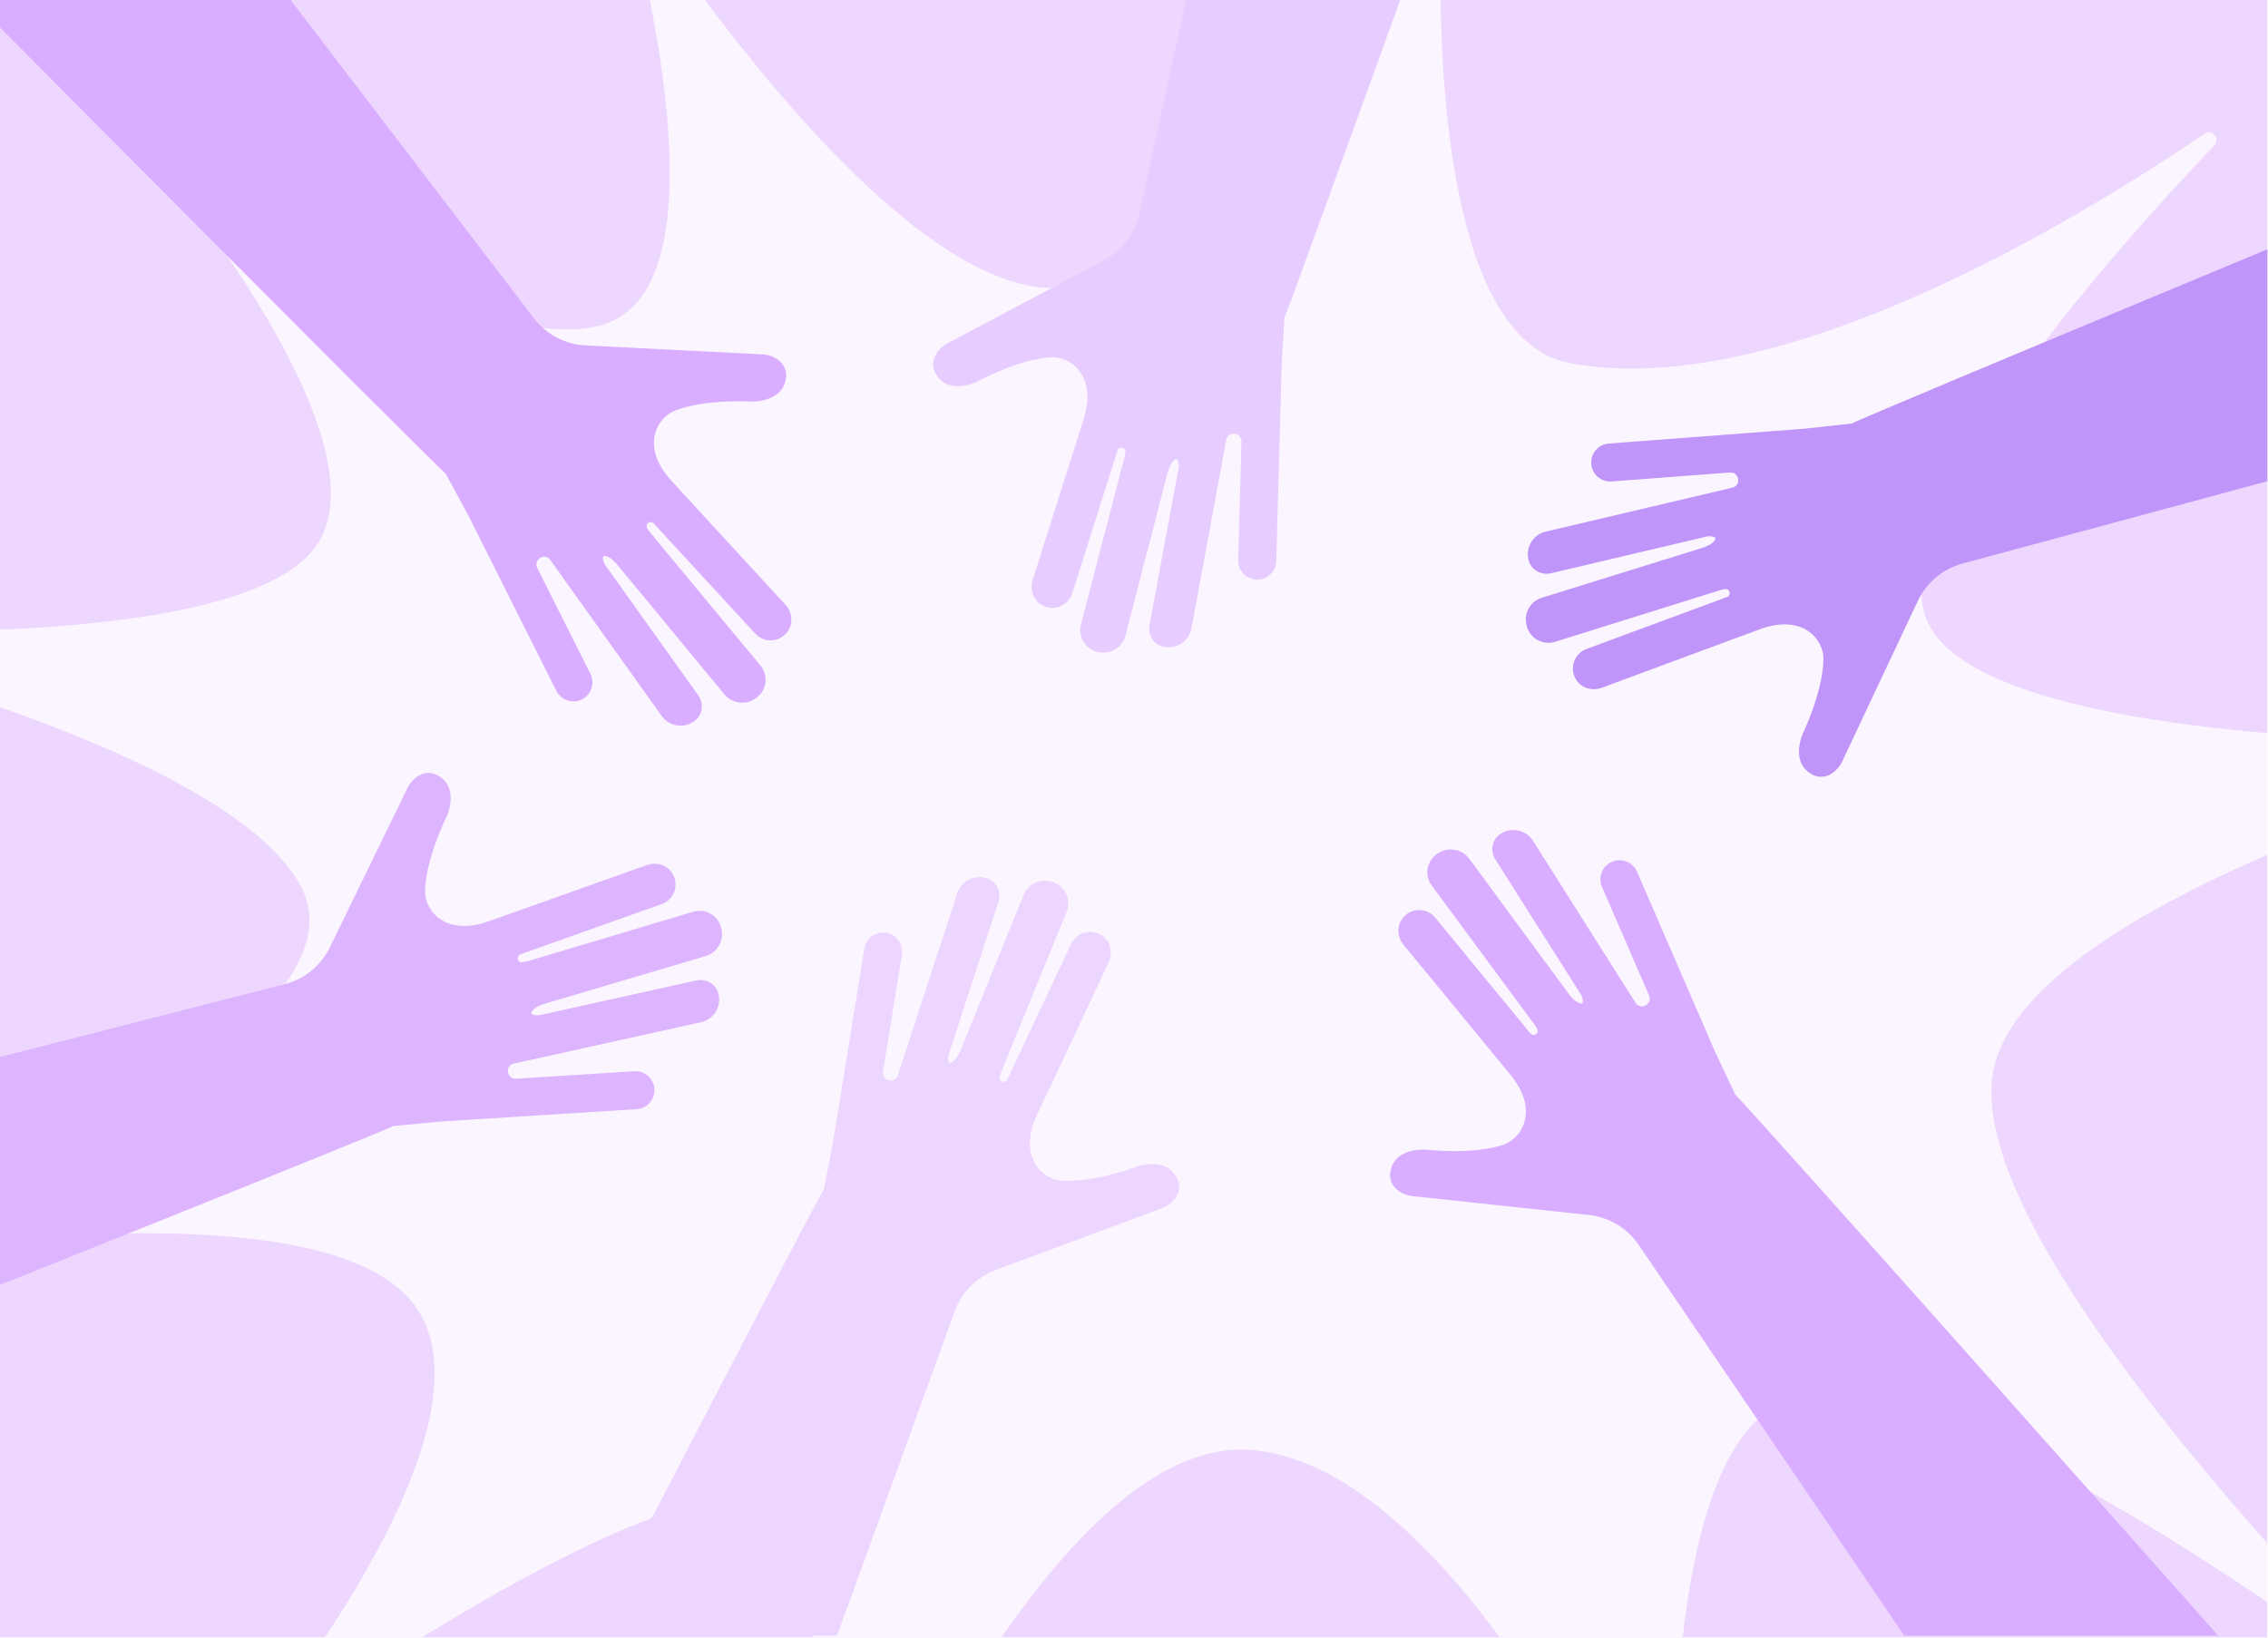 <?xml version="1.0" encoding="UTF-8"?><svg id="Capa_1" xmlns="http://www.w3.org/2000/svg" xmlns:xlink="http://www.w3.org/1999/xlink" viewBox="0 0 180 130"><defs><style>.cls-1,.cls-2{fill:none;}.cls-3{clip-path:url(#clippath);}.cls-4{fill:#ecd5ff;}.cls-5{fill:#e7ccff;}.cls-6{fill:#ffecc6;}.cls-7{fill:#c095f9;}.cls-8{fill:#d9adff;}.cls-9{fill:#ddb5ff;}.cls-2{stroke:#ffdfa0;stroke-dasharray:0 5;stroke-miterlimit:10;}.cls-10{clip-path:url(#clippath-1);}.cls-11{clip-path:url(#clippath-2);}.cls-12{fill:#80f;opacity:.33;}.cls-13{opacity:.39;}.cls-14{opacity:.48;}.cls-15{opacity:.72;}.cls-16{fill:#f6ebff;filter:url(#drop-shadow-1);}</style><clipPath id="clippath"><rect class="cls-1" x="-.05" width="180" height="130.22"/></clipPath><filter id="drop-shadow-1" filterUnits="userSpaceOnUse"><feOffset dx="5" dy="-2"/><feGaussianBlur result="blur" stdDeviation="5"/><feFlood flood-color="#d9adff" flood-opacity=".35"/><feComposite in2="blur" operator="in"/><feComposite in="SourceGraphic"/></filter><clipPath id="clippath-1"><rect class="cls-1" x="24.08" y="-56.78" width="130.58" height="242.69" transform="translate(153.94 -24.81) rotate(90)"/></clipPath><clipPath id="clippath-2"><rect class="cls-1" x="82.95" y="-191.16" width="180" height="130"/></clipPath></defs><g class="cls-3"><g class="cls-14"><g><rect class="cls-12" x="-1" y="-.5" width="182" height="131"/><path class="cls-16" d="m128.13,155.14c.08.37-.44.55-.6.2-4.34-9.39-18.4-37.21-33.33-38.24-14.64-1.01-29.44,30.86-34.42,42.71-.27.65-1.25.39-1.17-.31,1.24-10.75,3.42-36.49-3.89-38.31-7.4-1.84-29.36,12.52-37.9,18.37-.57.39-1.25-.33-.82-.88,5.63-7.34,17.88-25.04,11.88-33.09-6-8.05-30.68-5.64-41.16-4.2-.7.1-.98-.88-.33-1.16,10.84-4.83,37.58-17.92,32.55-27.74-4.68-9.15-28.73-16.3-40.64-19.35-.71-.18-.56-1.23.17-1.2,11.92.49,35.67.55,41.33-6.22S13.26,21.93,7.25,14.6c-.45-.54.22-1.29.81-.9,8.04,5.37,26.66,16.85,34.99,14.01,8.51-2.9,4.3-23.28,2.14-31.77-.17-.66.71-1.06,1.09-.5,5.65,8.35,21.52,30.13,32.87,29.41,11.72-.74,25.03-22,29.1-28.98.32-.55,1.15-.31,1.13.33-.26,8.05-.2,32.71,10.26,34.64,16.38,3.03,39.66-10.99,50.32-18.22.6-.41,1.29.4.78.93-8.62,9.03-25.25,27.89-23.06,36.95,2.75,11.35,47.23,10.59,53.06,10.44.08,0,.09.11.01.13,0,0-45.11,11.46-47.58,26.11-1.97,11.69,20.22,36.07,30.55,46.81.48.5-.18,1.26-.74.85-11.62-8.47-37.15-25.81-46.66-21.4-10.83,5.01-8.2,41.71-8.2,41.71Z"/></g></g><g class="cls-10"><g><path class="cls-5" d="m101.89-35.48l-11.47,52.45c-.35,1.58-1.37,2.93-2.8,3.69l-12.52,6.65c-.88.55-1.35,1.53-.8,2.42.81,1.3,2.3.98,3.2.59,0,0,3.24-1.78,5.87-1.96,1.53-.11,3.72,1.41,2.64,4.89l-4.05,12.79c-.24.76.05,1.63.76,2.01.95.51,2.07.02,2.38-.95l3.59-11.34c.12-.37.66-.26.63.12-.01.14-.04.31-.1.51l-3.43,13.18c-.25.95.32,1.92,1.27,2.17h.04c.99.27,1.98-.32,2.23-1.3.94-3.68,3.43-13.27,3.39-13.12-.05.19.13-.36.24-.52.17-.23.57-.76.6.25l-2.33,12.59c-.14.75.31,1.5,1.05,1.69,1.05.27,2.09-.4,2.28-1.45.77-4.16,2.59-14.03,2.59-14.03l.18-.97s0,0,0-.02c.2-.68,1.22-.52,1.2.2l-.26,9.4c-.02.83.63,1.53,1.47,1.55h0c.83.02,1.53-.63,1.55-1.47l.43-15.58.22-3.78c.35-.49,19.65-54.29,19.65-54.29,1.88-5.27-1.04-11.04-6.4-12.65h0c-5.29-1.58-11.3-.53-13.33,6.27Z"/><path class="cls-4" d="m57.46,154.57l18.31-50.47c.55-1.52,1.75-2.73,3.27-3.29l13.29-4.94c.95-.43,1.54-1.34,1.11-2.29-.63-1.39-2.15-1.27-3.1-1.01,0,0-3.45,1.33-6.08,1.16-1.53-.1-3.5-1.88-1.97-5.2l5.7-12.14c.34-.72.16-1.62-.49-2.09-.87-.63-2.05-.3-2.49.63l-5.06,10.77c-.16.35-.69.17-.61-.21.03-.13.08-.3.16-.49l5.15-12.61c.37-.91-.07-1.95-.98-2.32l-.04-.02c-.94-.38-2.01.07-2.39,1-1.42,3.52-5.16,12.7-5.1,12.56.07-.18-.17.35-.31.48-.2.2-.67.68-.56-.32l3.97-12.18c.24-.72-.11-1.53-.81-1.82-1-.41-2.13.12-2.46,1.14-1.31,4.02-4.42,13.56-4.42,13.56l-.3.93s0,0,0,.02c-.29.65-1.28.35-1.17-.36l1.5-9.28c.13-.82-.43-1.6-1.25-1.73h0c-.82-.13-1.6.43-1.73,1.25l-2.49,15.39-.72,3.72c-.41.44-26.66,51.21-26.66,51.21-2.56,4.98-.43,11.08,4.68,13.38h0c5.04,2.27,11.13,2.02,14.04-4.45Z"/><path class="cls-7" d="m207.58,30.74l-51.83,14c-1.56.42-2.86,1.51-3.55,2.98l-6.04,12.83c-.51.91-1.46,1.42-2.37.92-1.33-.75-1.09-2.25-.74-3.17,0,0,1.62-3.32,1.67-5.96.03-1.53-1.58-3.64-5.02-2.4l-12.58,4.66c-.75.28-1.63.03-2.04-.66-.56-.92-.12-2.07.83-2.42l11.16-4.13c.36-.13.23-.67-.15-.63-.14.02-.3.06-.5.12l-13,4.07c-.94.29-1.93-.23-2.23-1.17v-.04c-.32-.97.22-2,1.18-2.29,3.63-1.12,13.09-4.07,12.94-4.02-.18.06.36-.14.51-.27.22-.18.73-.61-.27-.59l-12.47,2.94c-.74.17-1.51-.24-1.74-.96-.32-1.03.3-2.11,1.34-2.35,4.12-.97,13.89-3.27,13.89-3.27l.96-.23s0,0,.02,0c.67-.24.46-1.25-.26-1.19l-9.38.71c-.83.06-1.56-.56-1.62-1.39h0c-.06-.83.56-1.56,1.39-1.62l15.54-1.18,3.76-.41c.48-.37,53.27-22.26,53.27-22.26,5.17-2.14,11.08.5,12.94,5.78h0c1.84,5.21,1.08,11.26-5.61,13.62Z"/><path class="cls-8" d="m9.77-17.39L42.37,25.26c.98,1.29,2.48,2.08,4.1,2.16l14.16.72c1.04.13,1.87.81,1.75,1.85-.18,1.52-1.67,1.86-2.65,1.89,0,0-3.69-.24-6.15.71-1.43.55-2.77,2.85-.32,5.55l9.08,9.87c.54.59.64,1.5.16,2.14-.64.87-1.87.9-2.56.15l-8.06-8.75c-.26-.28-.71.04-.52.38.07.12.17.26.3.42l8.69,10.48c.63.76.52,1.88-.24,2.5l-.04.03c-.78.65-1.94.54-2.58-.24-2.41-2.93-8.73-10.57-8.63-10.45.12.15-.27-.28-.44-.37-.25-.13-.84-.44-.44.48l7.44,10.42c.44.62.36,1.49-.23,1.98-.84.69-2.06.52-2.68-.35-2.46-3.44-8.29-11.61-8.29-11.61l-.57-.8s0,0-.01-.02c-.47-.53-1.32.05-1,.69l4.22,8.4c.37.75.07,1.65-.67,2.03h0c-.75.37-1.65.07-2.03-.67l-6.99-13.93-1.8-3.33C34.87,37.3-5.41-3.26-5.41-3.26c-3.94-3.98-3.73-10.44.44-14.17h0c4.12-3.67,10.01-5.26,14.73.03Z"/><path class="cls-8" d="m160.23,143.24l-30.17-44.41c-.91-1.34-2.36-2.21-3.97-2.38l-14.1-1.51c-1.03-.18-1.82-.92-1.64-1.94.27-1.5,1.77-1.76,2.75-1.74,0,0,3.67.44,6.18-.37,1.46-.47,2.92-2.69.63-5.53l-8.52-10.36c-.51-.62-.56-1.53-.04-2.15.69-.83,1.92-.79,2.56,0l7.55,9.19c.25.3.71,0,.54-.35-.06-.12-.15-.27-.28-.44l-8.09-10.95c-.58-.79-.42-1.9.38-2.48l.04-.03c.82-.6,1.96-.43,2.56.38,2.24,3.06,8.13,11.04,8.03,10.92-.11-.16.25.29.42.39.24.15.81.49.46-.45l-6.85-10.82c-.41-.64-.27-1.51.34-1.96.87-.64,2.09-.4,2.66.5,2.26,3.58,7.63,12.06,7.63,12.06l.53.83s0,0,.01.02c.44.56,1.33.02,1.04-.63l-3.74-8.63c-.33-.77.02-1.65.79-1.99h0c.77-.33,1.65.02,1.99.79l6.2,14.3,1.61,3.42c.51.33,38.45,43.07,38.45,43.07,3.71,4.19,3.15,10.64-1.24,14.12h0c-4.32,3.44-10.29,4.7-14.7-.85Z"/><path class="cls-9" d="m-29.42,91.44l52.01-13.31c1.57-.4,2.88-1.47,3.59-2.93l6.21-12.75c.52-.9,1.48-1.4,2.39-.88,1.32.76,1.06,2.27.7,3.18,0,0-1.66,3.3-1.75,5.94-.05,1.53,1.54,3.66,4.98,2.47l12.64-4.49c.75-.27,1.63,0,2.03.69.55.93.1,2.07-.87,2.41l-11.21,3.99c-.36.13-.24.67.15.63.14-.02.3-.05.51-.11l13.05-3.9c.94-.28,1.93.25,2.21,1.2v.04c.3.98-.25,1.99-1.22,2.28-3.64,1.07-13.14,3.9-12.99,3.85.19-.06-.36.14-.51.26-.22.18-.74.6.27.59l12.5-2.77c.74-.16,1.51.26,1.73.99.31,1.04-.33,2.1-1.37,2.33-4.13.91-13.93,3.08-13.93,3.08l-.96.21s0,0-.02,0c-.68.23-.47,1.24.24,1.19l9.38-.59c.83-.05,1.55.58,1.6,1.41h0c.05.83-.58,1.55-1.41,1.6l-15.55.98-3.77.36c-.48.37-53.56,21.55-53.56,21.55-5.2,2.07-11.07-.65-12.86-5.95h0c-1.77-5.23-.93-11.27,5.79-13.54Z"/></g></g></g><g class="cls-11"><g class="cls-13"><path class="cls-6" d="m-198.91-124.39c39.56-13,94.55-9.62,133.67,2.22,12.77,3.92,24.52,8.51,35.04,13.69,6.13,2.97,11.96,6.11,17.53,9.36,1.37.8,2.74,1.6,4.08,2.42.92.55,1.83,1.11,2.73,1.67,11.32,7,21.72,14.39,31.9,21.72,25.42,18.3,51.5,37.15,89.87,49.51,7.9,2.55,18.9,4.75,26.87,1.95,6.92-2.43,7.1-7.2,5.42-11.07-6.24-14.33-27.8-25.81-50.63-35.51-22.84-9.7-48.08-18.49-65.44-30.45-17.37-11.96-25.56-28.29-10.91-41.59,12.62-11.47,40.2-18.39,67.26-19.32,27.06-.93,53.47,3.37,76.53,9.6,23.06,6.23,43.39,14.35,64.6,21.85,12.78,4.53,30.58,8.9,44.29,4.48,11.58-3.73,12.29-12.05,5.21-17.47-7.08-5.42-19.57-8.63-31.53-11.62-37.16-9.29-74.31-18.57-111.47-27.86-11.4-2.85-23.05-5.79-31.52-10.34-8.48-4.55-13.28-11.11-8.8-16.99,4.41-5.79,17.03-9.7,29.86-10.76,12.82-1.06,25.81.3,37.88,2.28,45.21,7.4,152.52,60.32,180.99,69.12,18.3,5.66,37.55,12.91,39.63,23.29,2.6,12.93-24.7,24.35-52.33,26.27-27.62,1.92-54.56-3.08-79.41-8.45-24.85-5.37-50.22-11.34-77.97-11.51-27.75-.17-58.7,7.52-64.97,20.33-5.46,11.15,9.35,22.16,28.45,28.76,14.95,5.16,32.43,8.42,49.33,12.16,4.69,1.03,9.34,2.11,13.87,3.26,11.6,2.97,22.47,6.51,32.42,10.56,10.44,4.25,19.84,9.03,28.03,14.26,6.54,4.17,12.26,8.61,17.1,13.28.74.71,1.46,1.44,2.15,2.17.66.7,1.3,1.41,1.91,2.13,7.94,9.34,11.19,19.94,1.56,29.06-9.61,9.1-30.77,14.85-52,16.09-12.28.64-24.62.17-36.34-1.38-8.62-1.1-16.98-2.58-24.96-4.41C133.94,20,104.47,6.02,77.51-8.44,50.55-22.9,25.13-38.19-6.75-50.24c-31.88-12.06-71.67-20.8-113.42-19.66-41.75,1.14-84.52,14.09-95.93,33.14-17.62-13.55-29.69-29.19-28.53-45.35,1.16-16.16,17-32.82,45.72-42.26Z"/></g><g class="cls-15"><path class="cls-2" d="m290.15-200.12c15.71,13.26,28.31,29.66,32.82,48.68,4.77,20.14-.55,43.44-17.36,60.09-23.16,22.92-62.76,28.33-94.2,20.52-10.28-2.62-20.08-6.23-29.22-10.78-5.31-2.6-10.47-5.45-15.49-8.49-1.24-.75-2.47-1.5-3.69-2.27-.83-.52-1.66-1.05-2.48-1.58-10.33-6.66-20.15-13.97-29.8-21.24-24.09-18.15-48.83-36.86-79.91-45.43-6.4-1.76-14.85-2.57-19.45,2.28-3.99,4.2-2.47,10.12.03,14.6,9.31,16.59,28.34,27,47.65,34.98,19.31,7.99,39.99,14.43,56.26,26.16,16.27,11.73,27.63,30.44,21.99,49.4-4.86,16.34-21.75,29.68-40.34,35.54-18.59,5.86-38.54,5.15-56.81,1.48C41.88.15,24.87-6.32,7.45-11.89c-10.5-3.36-24.45-5.65-32.5,2.18-6.8,6.62-4.43,17,2.39,22.45,6.82,5.45,16.66,7.24,26.06,8.85,29.18,4.99,58.36,9.97,87.53,14.96,8.95,1.53,18.11,3.12,25.6,7.26,7.49,4.14,13.12,11.39,12.02,19.42-1.08,7.91-8.55,14.93-17.15,18.47-8.6,3.54-18.15,4.12-27.26,3.78-34.16-1.26-127.44-47.85-150.38-53.75-14.74-3.79-30.7-9.38-35.75-21.83-6.28-15.49,8.85-34.34,27.5-41.51,18.64-7.18,39.2-5.7,58.42-3.4,19.22,2.3,39.02,5.25,58.48.62,19.46-4.62,38.43-19.49,38.39-36.39-.04-14.7-14.19-25.71-29.82-30.52-12.23-3.77-25.58-4.75-38.68-6.41-3.64-.46-7.25-.97-10.82-1.61-9.14-1.64-17.95-4.12-26.31-7.39-8.77-3.42-16.99-7.69-24.52-12.71-6.01-4-11.54-8.49-16.54-13.4-.76-.75-1.51-1.52-2.25-2.3-.7-.75-1.4-1.52-2.07-2.3-8.77-10.14-14.71-22.64-11.12-35.57,3.58-12.89,16.38-23.68,30.79-28.89,8.37-2.92,17.15-4.49,25.88-4.62,6.41-.14,12.76.23,18.97,1.1,28.76,3.9,54.2,16.02,78.04,29.15,23.83,13.14,46.88,27.58,73.33,36.9,26.45,9.33,57.28,13.19,86.07,4.51,27.89-8.4,52.61-30.63,55.41-55.17"/></g></g></svg>